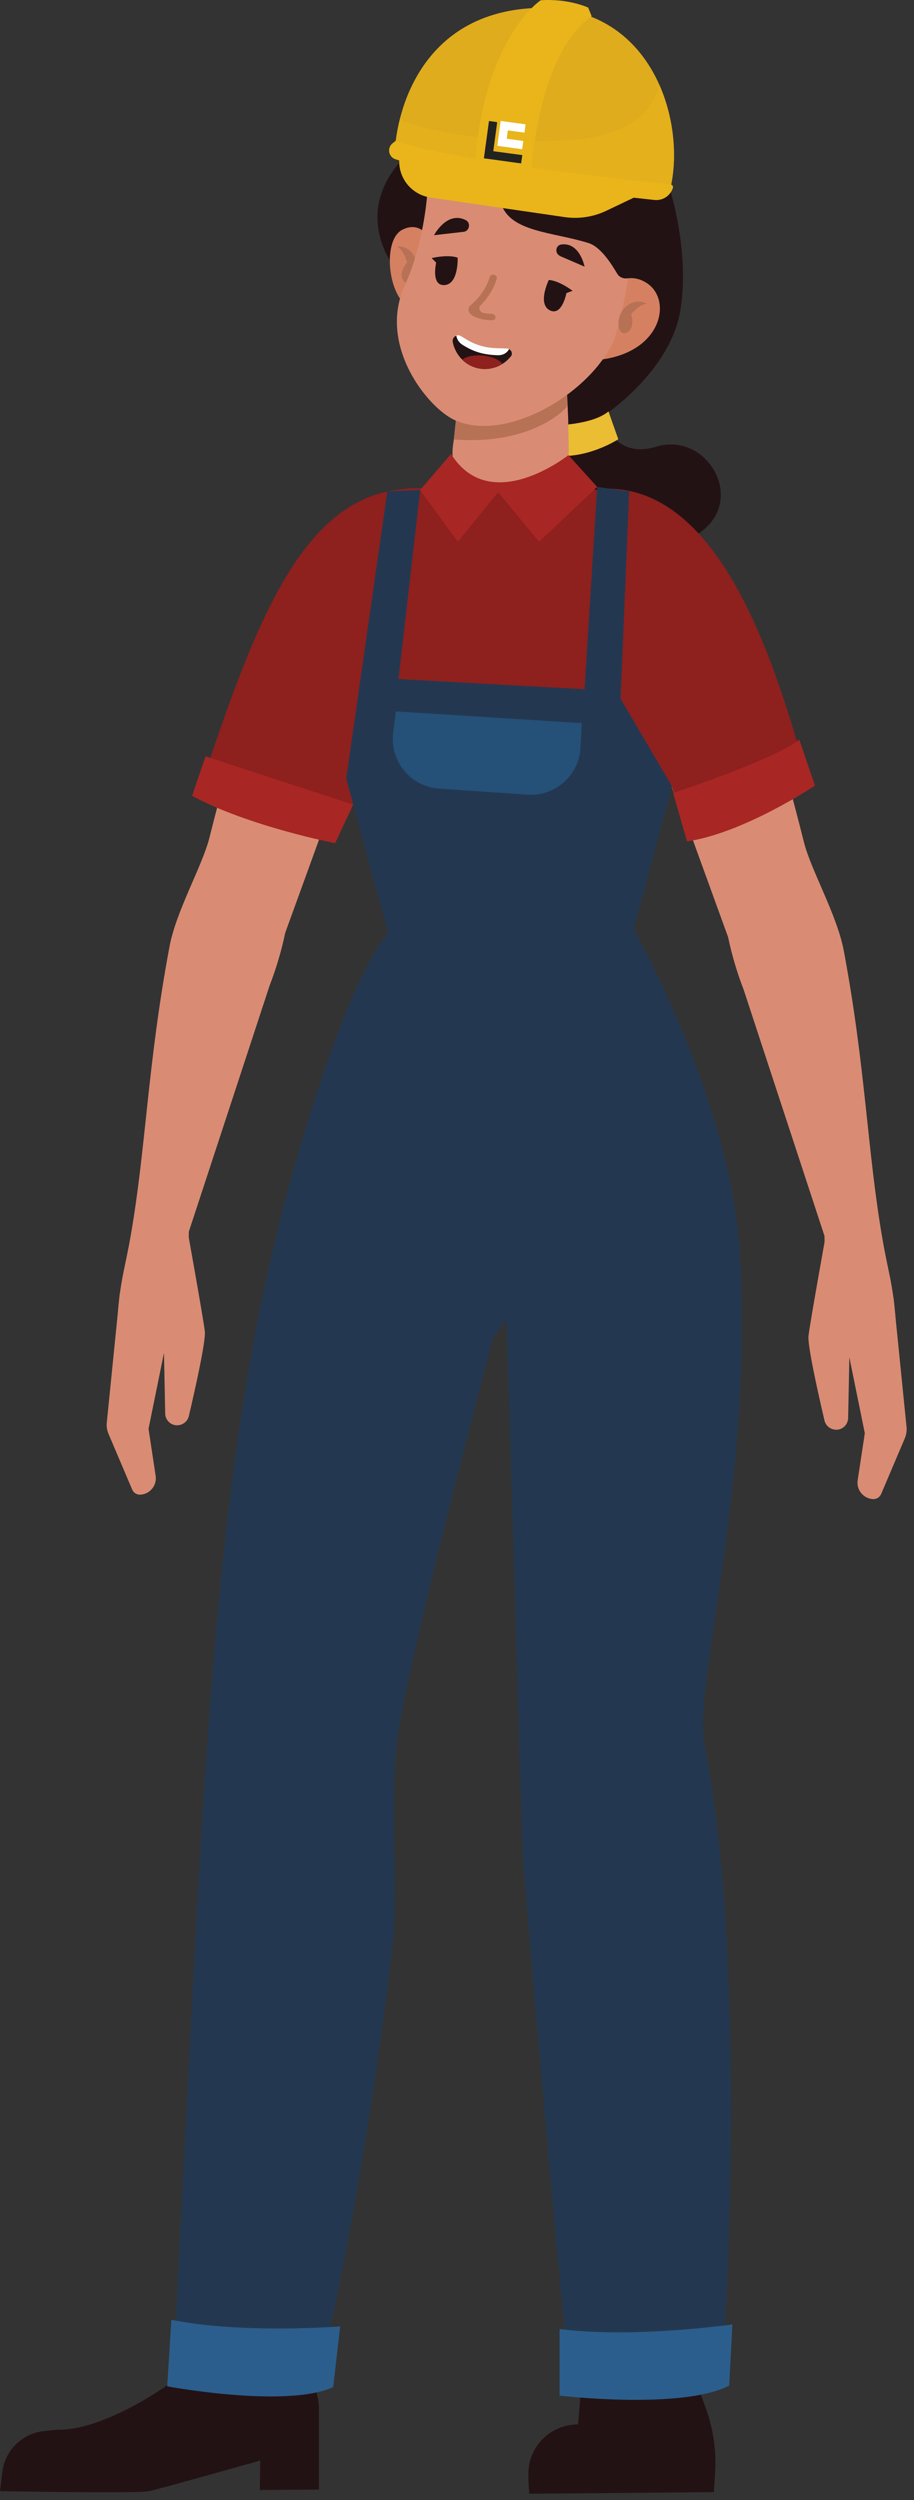 <svg width="68" height="186" viewBox="0 0 68 186" fill="none" xmlns="http://www.w3.org/2000/svg">
<rect x="0" y="0" width="68" height="186" fill="#333333" stroke="none"/>
<path d="M49.6 13.279C49.6 13.279 51.38 18.319 50.63 23.019C49.89 27.719 44.82 30.989 44.82 30.989C44.82 30.989 45.54 34.229 48.84 33.229C52.7 32.059 55.77 37.479 51.71 39.859C46.46 42.939 37.45 36.139 38.37 28.809C39.29 21.479 49.59 13.289 49.59 13.289L49.6 13.279Z" fill="#231214"/>
<path d="M41.02 31.659C41.02 31.659 44.02 31.659 45.27 30.609L46 32.679C46 32.679 43.53 34.299 40.94 33.849C38.35 33.399 41.02 31.659 41.02 31.659Z" fill="#EBBD32"/>
<path d="M31.45 10.548C31.45 10.548 26.63 13.548 28.52 18.398C29.68 21.368 31.72 20.448 31.72 20.448C31.72 20.448 34.01 13.168 32.63 12.418C31.26 11.668 33.59 10.508 33.59 10.508L31.45 10.538V10.548Z" fill="#231214"/>
<path d="M32.26 18.229C32.26 18.229 31.51 16.269 29.92 17.099C28.34 17.929 28.94 22.529 30.67 22.909C32.41 23.289 32.25 18.229 32.25 18.229H32.26Z" fill="#D68062"/>
<path d="M29.52 18.338C29.52 18.338 30.41 18.188 30.88 19.178C31.349 20.158 30.549 21.488 30.049 20.928C29.549 20.368 30.289 19.508 30.289 19.508C30.289 19.508 30.009 18.558 29.52 18.338Z" fill="#B77256"/>
<path d="M42.3 33.598C42.35 35.928 40.42 37.808 38.1 37.718L37.54 37.698C35.14 37.608 33.36 35.448 33.71 33.078L34.01 31.008V30.888L34.25 28.308L34.32 27.488L34.38 26.738L34.63 23.898H41.91L42.1 27.648L42.14 28.368V28.408L42.23 30.198L42.27 31.098L42.32 33.598H42.3Z" fill="#D98C73"/>
<path d="M42.2 30.189C42.16 30.269 42.12 30.329 42.07 30.379C41.07 31.399 38.4 33.049 33.76 32.699L34.23 28.299L34.29 27.479C34.35 27.459 34.38 27.449 34.38 27.449L42 28.389H42.11L42.2 30.189Z" fill="#B77256"/>
<path d="M44.77 21.848C44.77 21.848 46.4 19.848 48.19 21.108C49.98 22.368 49.24 26.108 44.82 26.738C40.4 27.368 44.77 21.848 44.77 21.848Z" fill="#D68062"/>
<path d="M31.89 11.809C31.89 11.809 32.1 16.859 30.1 21.279C28.1 25.699 31.83 30.369 33.86 31.269C37.67 32.949 43.89 29.309 45.68 25.309C45.68 25.309 49.71 13.179 43.89 8.659C40.64 6.139 32.1 7.499 31.89 11.819V11.809Z" fill="#D98C73"/>
<path d="M34.47 17.249L32.29 17.499C32.29 17.499 33.24 15.679 34.64 16.369C35.05 16.569 34.94 17.199 34.48 17.249H34.47Z" fill="#231214"/>
<path d="M41.66 19.048L43.49 19.838C43.49 19.838 43.14 18.008 41.76 18.188C41.32 18.248 41.26 18.858 41.66 19.038V19.048Z" fill="#231214"/>
<path d="M36.76 20.429C36.61 20.409 36.46 20.489 36.43 20.619C36.43 20.629 36.14 21.779 35.02 22.699C34.91 22.789 34.85 22.909 34.85 23.039C34.85 23.159 34.91 23.279 35.01 23.369C35.23 23.559 35.55 23.689 35.96 23.769C36.15 23.799 36.36 23.829 36.59 23.829C36.74 23.829 36.87 23.729 36.87 23.599C36.87 23.469 36.76 23.359 36.6 23.349C36.36 23.349 36.16 23.319 36 23.289C35.68 23.229 35.56 22.909 35.77 22.699C36.71 21.759 36.95 20.759 36.96 20.719C36.99 20.589 36.9 20.469 36.74 20.439L36.76 20.429Z" fill="#B77256"/>
<path d="M45.91 10.088C45.91 10.088 36.429 12.368 37.27 15.108C37.929 17.288 41.149 17.248 43.799 18.088C44.769 18.398 45.609 19.848 45.929 20.378C46.189 20.808 46.769 20.728 46.789 20.668C46.789 20.668 46.989 18.928 48.079 19.128C48.199 19.148 50.459 10.418 45.91 10.088Z" fill="#231214"/>
<path d="M37.99 26.527C37.99 26.527 37.94 26.597 37.91 26.627C37.76 26.797 37.58 26.947 37.39 27.067C36.96 27.347 36.44 27.487 35.89 27.447C35.3 27.397 34.78 27.147 34.39 26.757C34.03 26.407 33.78 25.947 33.68 25.437C33.68 25.397 33.68 25.357 33.68 25.327C33.69 25.157 33.81 25.017 33.96 24.977C34.06 24.947 34.18 24.957 34.29 25.017L34.74 25.287C35.38 25.677 36.1 25.887 36.85 25.917L37.74 25.947C37.79 25.947 37.84 25.957 37.88 25.987C38.08 26.077 38.15 26.347 38 26.537L37.99 26.527Z" fill="#231214"/>
<path d="M37.869 25.978C37.699 26.298 37.359 26.448 37.009 26.428C35.839 26.388 35.179 26.118 34.479 25.698C34.199 25.538 33.989 25.288 33.949 24.958C34.049 24.928 34.169 24.938 34.279 24.998L34.729 25.268C35.369 25.658 36.089 25.868 36.839 25.898L37.729 25.928C37.779 25.928 37.829 25.938 37.869 25.968V25.978Z" fill="#FBFBFB"/>
<path d="M37.38 27.068C36.95 27.348 36.43 27.488 35.88 27.448C35.29 27.398 34.77 27.148 34.38 26.758C34.68 26.528 35.25 26.398 35.88 26.448C36.57 26.508 37.15 26.758 37.38 27.068Z" fill="#8E201E"/>
<path d="M49.87 14.039L29.4 10.889C29.4 10.889 29.45 10.089 29.73 8.929C29.8 8.639 29.89 8.329 29.99 8.009C30.91 5.169 33.25 1.179 39.12 0.639C44.39 0.159 47.55 2.909 49.06 6.319C50.19 8.879 50.4 11.809 49.87 14.039Z" fill="#DEAC1D"/>
<g style="mix-blend-mode:multiply" opacity="0.47">
<path d="M49.87 14.038L29.4 10.888C29.4 10.888 29.45 10.088 29.73 8.928C32.54 9.968 38.53 10.898 43.36 10.328C47.34 9.858 48.65 7.868 49.06 6.318C50.19 8.878 50.4 11.808 49.87 14.038Z" fill="#E9B51A"/>
</g>
<path d="M39.55 12.529C39.55 12.609 39.55 12.659 39.55 12.659L35.33 12.159C36.06 2.719 40.23 0.019 40.23 0.019C42.31 -0.121 43.77 0.569 43.77 0.569V0.599L44.02 1.209C40.29 3.799 39.64 11.469 39.56 12.539L39.55 12.529Z" fill="#E9B51A"/>
<g style="mix-blend-mode:multiply">
<path d="M39.55 12.528L38.72 12.498C40.08 3.628 42.6 1.228 43.76 0.588L44 1.198C40.27 3.788 39.62 11.458 39.54 12.528H39.55Z" fill="#E9B51A"/>
</g>
<path d="M29.42 10.488L29.21 10.658C28.78 10.998 28.9 11.678 29.42 11.848L29.7 11.938V12.028C29.71 13.378 30.71 14.508 32.04 14.698L42.05 16.158C43.08 16.298 44.13 16.138 45.07 15.698L47.15 14.708L48.69 14.878C49.28 14.938 49.83 14.598 50.04 14.048L50.06 13.978C50.1 13.868 50.03 13.748 49.91 13.728C47.95 13.488 33.77 11.998 29.42 10.488Z" fill="#E9B51A"/>
<path d="M32.12 19.199C32.12 19.199 33.32 18.909 34.05 19.169C34.05 19.169 34.13 21.129 33.08 21.209C32.04 21.289 32.45 19.539 32.45 19.539L32.11 19.199H32.12Z" fill="#231214"/>
<path d="M42.59 21.628C42.59 21.628 41.61 20.878 40.83 20.828C40.83 20.828 39.97 22.588 40.89 23.078C41.81 23.568 42.14 21.808 42.14 21.808L42.59 21.638V21.628Z" fill="#231214"/>
<path d="M48.14 22.608C48.14 22.608 47.38 22.108 46.56 22.819C45.73 23.529 45.92 25.058 46.61 24.759C47.29 24.448 46.96 23.369 46.96 23.369C46.96 23.369 47.6 22.608 48.14 22.608Z" fill="#B77256"/>
<path d="M39.389 185.529L53.109 185.409L53.2 184.009C53.309 182.369 53.08 180.739 52.52 179.189L51.03 175.059H43.78L42.999 180.369C40.989 180.369 39.34 181.969 39.309 183.979C39.3 184.789 39.38 185.539 39.38 185.539L39.389 185.529Z" fill="#231214"/>
<path d="M43.25 177.388L43.01 180.358L49.99 180.508C49.99 180.508 51.07 177.258 50.62 176.708C50.17 176.158 43.26 177.388 43.26 177.388H43.25Z" fill="#231214"/>
<path d="M23.73 179.249V185.219L19.33 185.249L19.36 183.059C19.36 183.059 11.89 185.169 11.08 185.339C10.27 185.519 0 185.339 0 185.339L0.17 183.919C0.37 182.279 1.7 180.989 3.35 180.859C3.72 180.829 4.06 180.769 4.29 180.769C5.22 180.769 6.22 180.559 7.22 180.209C10.77 178.989 14.32 176.159 14.77 175.629C14.92 175.449 17.32 176.939 21.72 175.649C21.95 175.579 22.47 176.199 22.47 176.199C23.05 176.779 23.45 177.499 23.62 178.289C23.69 178.599 23.73 178.919 23.73 179.249Z" fill="#231214"/>
<path d="M23.62 178.289C12.62 181.309 8.59 180.729 7.21 180.209C10.76 178.989 14.31 176.159 14.76 175.629C14.91 175.449 17.31 176.939 21.71 175.649C21.94 175.579 22.46 176.199 22.46 176.199C23.04 176.779 23.44 177.499 23.61 178.289H23.62Z" fill="#231214"/>
<path d="M52.43 129.858C55.91 147.868 53.68 177.518 53.68 177.518C46.29 178.588 42.49 177.848 42.49 177.848C41.35 167.798 38.93 138.648 38.93 138.648C38.76 135.508 38.22 114.558 37.67 98.148L36.68 99.568C36.62 97.858 30.16 68.958 30.16 68.958L46.95 68.748C46.95 68.748 54.35 81.738 55.04 93.208C56.08 110.418 51.53 125.208 52.43 129.858Z" fill="#233850"/>
<path d="M42.85 68.439C42.39 70.379 40.2 90.109 39.99 90.529C39.9 90.719 39.82 90.809 39.75 90.87H39.72C39.34 91.109 39.1 90.239 37.77 95.369C37.52 96.339 37.14 97.789 36.67 99.559C36.67 99.559 36.67 99.62 36.65 99.65C34.4 108.249 30.26 124.249 29.59 129.149C28.89 134.289 29.72 140.429 29.16 145.149C26.95 163.789 23.77 176.789 23.77 176.789C15.33 178.139 12.88 176.529 12.88 176.529C14.9 138.299 15.46 116.039 19.54 96.419C19.9 94.679 20.29 92.959 20.72 91.249C21.85 86.639 25.8 72.439 29.28 68.959C29.45 68.789 42.84 68.439 42.84 68.439H42.85Z" fill="#233850"/>
<path d="M26.81 54.919L24.24 61.079L21.22 69.399C20.94 70.739 20.55 72.049 20.06 73.319L14.05 91.629L13.87 99.929L8.68 99.309C8.83 95.489 9.22 94.819 9.72 91.949C10.87 85.389 10.97 79.189 12.61 70.429C13.11 67.749 15.05 64.439 15.58 62.329C18.92 49.019 23.2 36.799 26.91 38.399C31.83 40.509 26.81 54.939 26.81 54.939V54.919Z" fill="#D98C73"/>
<path d="M30.1 51.409L24.94 62.719C24.94 62.719 14.56 59.629 14.8 58.899C18.81 46.919 22.29 36.839 30.23 36.369C30.42 36.359 29.05 40.719 29.63 40.849C38.94 43.009 30.1 51.409 30.1 51.409Z" fill="#8E201E"/>
<path d="M13.76 90.488C13.76 90.488 15.14 98.128 15.24 99.068C15.32 99.808 14.44 103.698 14.05 105.348C13.95 105.778 13.56 106.058 13.12 106.038C12.66 106.008 12.3 105.628 12.29 105.168L12.2 100.648L11.05 106.298L11.58 109.798C11.69 110.508 11.16 111.158 10.45 111.198C10.18 111.218 9.93 111.058 9.83 110.808L8.07 106.668C7.97 106.418 7.92 106.158 7.94 105.888L8.91 96.248L13.77 90.488H13.76Z" fill="#D98C73"/>
<path d="M48.58 55.24L51.15 61.4L54.17 69.72C54.45 71.06 54.84 72.37 55.33 73.64L61.34 91.95L61.52 100.25L66.71 99.63C66.56 95.81 66.17 95.14 65.67 92.27C64.52 85.71 64.42 79.51 62.78 70.75C62.28 68.07 60.34 64.76 59.81 62.65C56.47 49.34 52.19 37.12 48.48 38.72C43.56 40.83 48.58 55.26 48.58 55.26V55.24Z" fill="#D98C73"/>
<path d="M47.27 51.889L51.45 62.169C51.45 62.169 60.39 59.089 60.17 58.299C58 50.389 54.04 36.679 45.49 36.359C45.3 36.359 46.67 40.709 46.09 40.839C36.78 42.999 47.27 51.879 47.27 51.879V51.889Z" fill="#8E201E"/>
<path d="M61.63 90.818C61.63 90.818 60.25 98.458 60.15 99.398C60.07 100.138 60.95 104.028 61.34 105.678C61.44 106.108 61.83 106.388 62.27 106.368C62.73 106.338 63.09 105.958 63.1 105.498L63.19 100.978L64.34 106.628L63.81 110.128C63.7 110.838 64.23 111.488 64.94 111.528C65.21 111.548 65.46 111.388 65.56 111.138L67.32 106.998C67.42 106.748 67.47 106.488 67.45 106.218L66.48 96.578L61.62 90.818H61.63Z" fill="#D98C73"/>
<path d="M30.28 36.309L25.21 54.909L29.29 68.959C29.29 68.959 38.83 70.849 46.59 69.409C46.59 69.409 50.65 58.389 50.79 52.309C50.93 46.229 45.64 36.449 45.64 36.449L30.28 36.319V36.309Z" fill="#8E201E"/>
<path d="M33.55 33.779L31.25 36.459L34.06 40.309L37.06 36.619L40.11 40.309L44.43 36.229L42.29 33.859C42.29 33.859 36.5 38.469 33.56 33.779H33.55Z" fill="#A82624"/>
<path d="M15.29 56.27L26.28 59.859L24.93 62.73C24.93 62.73 18.49 61.48 14.29 59.209L15.29 56.279V56.27Z" fill="#A82624"/>
<path d="M51.11 62.599L50.08 58.989C50.08 58.989 57.59 56.529 59.47 55.02L60.63 58.45C60.63 58.45 55.35 61.98 51.11 62.599Z" fill="#A82624"/>
<path d="M12.749 172.588L12.44 177.538C12.44 177.538 21.279 179.188 24.789 177.598L25.309 173.078C25.309 173.078 18.029 173.658 12.759 172.588H12.749Z" fill="#2B5E8C"/>
<path d="M41.63 173.27V178.23C41.63 178.23 50.77 179.3 54.25 177.48L54.49 172.93C54.49 172.93 47.08 173.99 41.63 173.27Z" fill="#2B5E8C"/>
<path d="M29.01 69.898L25.76 57.919L28.82 36.548L31.26 36.459L29.65 50.519L43.49 51.279L44.43 36.228L46.81 36.548L46.17 51.989L49.99 58.489L46.74 70.668L29.01 69.898Z" fill="#233850"/>
<path d="M29.45 52.93C29.62 52.93 43.28 53.8 43.28 53.8L43.19 55.62C43.08 57.68 41.31 59.26 39.24 59.12L32.67 58.67C30.55 58.53 28.99 56.63 29.25 54.52L29.45 52.93Z" fill="#255078"/>
<path d="M36.7 11.25L36.99 9.09L36.38 9L36 11.78L36.61 11.86L38.77 12.16L38.86 11.54L36.7 11.25Z" fill="#222221"/>
<path d="M39.02 9.87L39.1 9.25L37.25 9L37 10.85L38.85 11.1L38.93 10.49L37.7 10.32L37.78 9.7L39.02 9.87Z" fill="white"/>
</svg>
